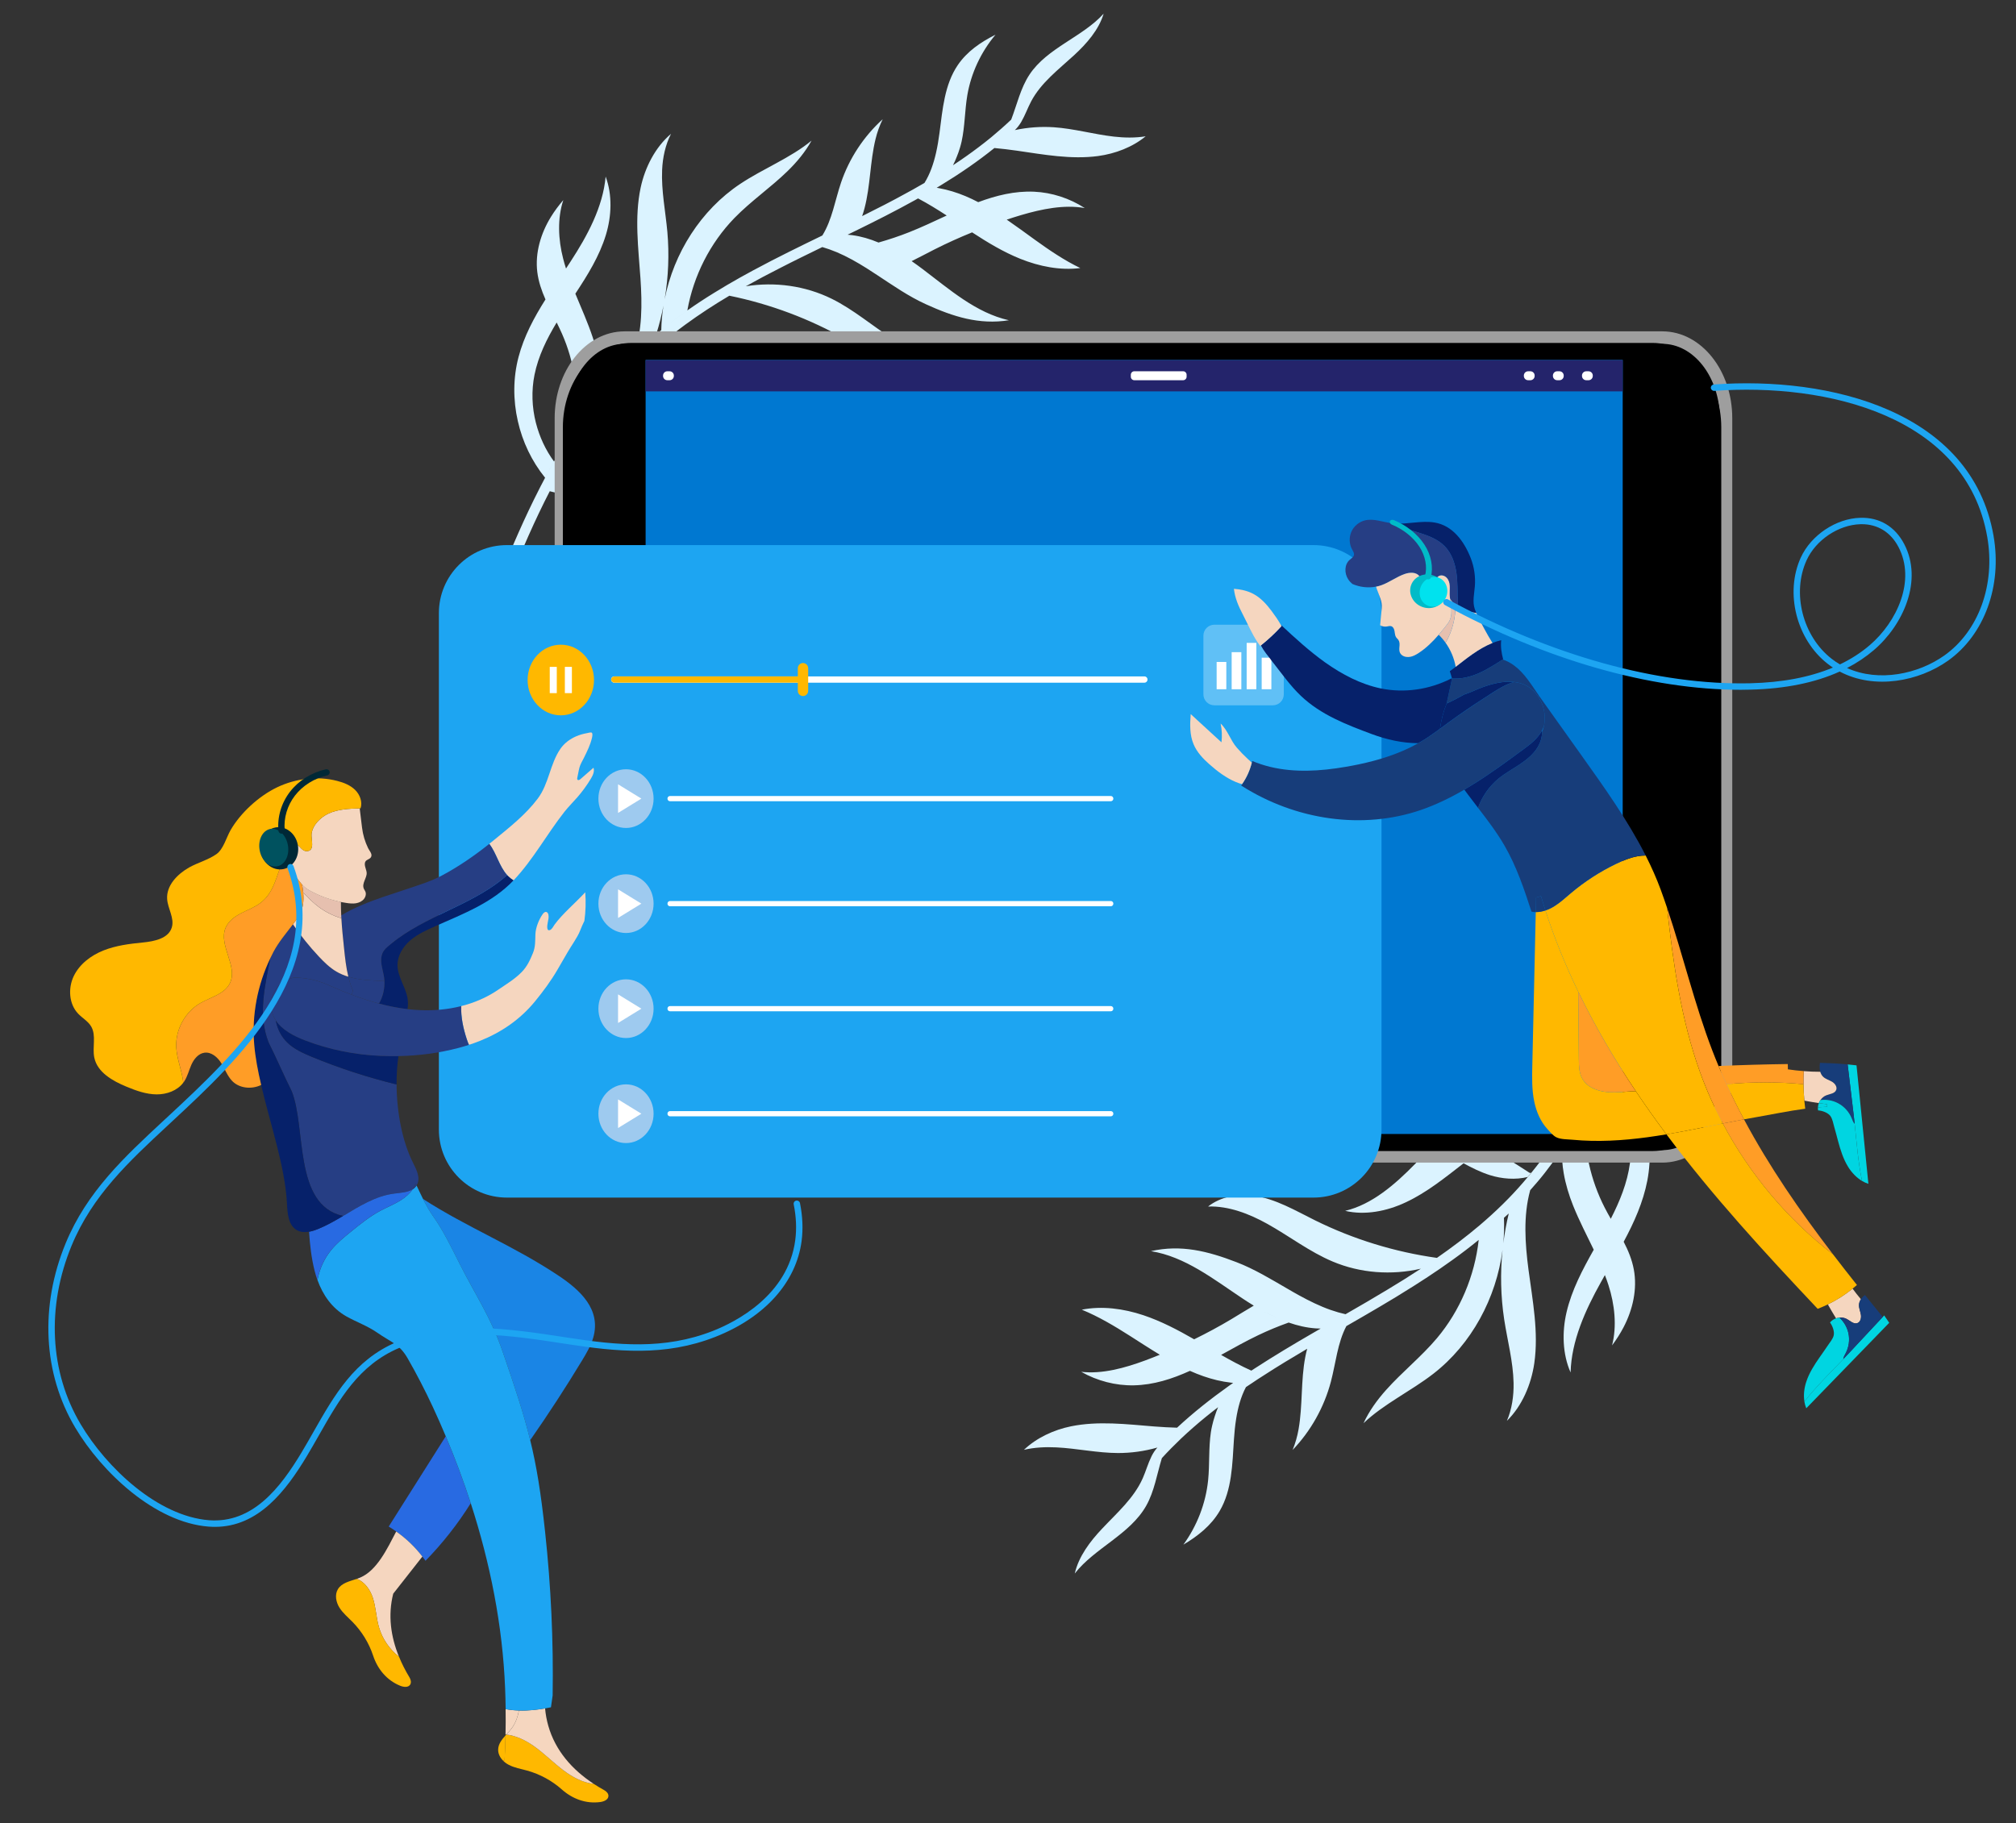 <?xml version="1.0" encoding="utf-8"?>
<!-- Generator: Adobe Illustrator 23.1.0, SVG Export Plug-In . SVG Version: 6.00 Build 0)  -->
<svg version="1.1" id="Layer_1" xmlns="http://www.w3.org/2000/svg" xmlns:xlink="http://www.w3.org/1999/xlink" x="0px" y="0px"
	 viewBox="0 0 973 880" style="enable-background:new 0 0 973 880;" xml:space="preserve">
<rect x="0" y="0" width="973" height="880" fill="#333333" stroke="none"/>
<style type="text/css">
	.st0{fill:#DBF3FF;}
	.st1{stroke:#9E9E9E;stroke-width:6.032;stroke-miterlimit:10;}
	.st2{stroke:#000000;stroke-width:5.898;stroke-miterlimit:10;}
	.st3{fill:none;stroke:#000000;stroke-width:1.18;stroke-miterlimit:10;}
	.st4{fill:#0078D1;}
	.st5{fill:#24246B;}
	.st6{fill:#FFFFFF;}
	.st7{fill:#1DA5F2;}
	.st8{fill:#9ECAEF;}
	.st9{fill:#FFB800;}
	.st10{opacity:0.3;fill:#FFFFFF;}
	.st11{fill:#00D5E1;}
	.st12{fill:#F5D6BF;}
	.st13{fill:#173D7A;}
	.st14{fill:#FF9D26;}
	.st15{fill:#06216A;}
	.st16{fill:#263E84;}
	.st17{fill:#E6C0AF;}
	.st18{fill:#1A85E5;}
	.st19{fill:#286AE2;}
	.st20{fill:#002836;}
	.st21{fill:#00525F;}
	.st22{fill:#00BBC8;}
	.st23{fill:#00E2EE;}
</style>
<g>
	<path class="st0" d="M324.57,179.71c4.23,1.65,8.18,3.88,12.01,6.31c9.19-6.13,18.29-12.53,28.58-16.48
		c9.14-3.54,19.56-4.88,28.81-2.1c-12.88,2.16-24.39,10.82-34.39,19.69c-3,2.66-6.03,5.4-9.09,8.09c0.38,0.24,0.76,0.47,1.14,0.69
		c17.92,10.86,39.29,15.87,60.14,14.13c-7.33,4.76-15.12,8.7-23.68,9.94c-8.35,1.16-16.91-0.37-24.84-3.25
		c-8.48-3.1-16.26-7.71-23.75-12.81c-5.75,4.02-11.89,7.24-18.71,8.9c-13.05,3.18-26.14,0.05-39.33-3.45
		c1.49-2.27,3.01-4.51,4.59-6.73c5.17-0.16,10.36-0.01,15.48-0.72c8.23-1.12,15.93-4.41,23.22-8.52
		c-6.36-4.62-12.72-9.25-19.1-13.88c-0.25-0.02-0.49-0.03-0.75-0.05c0.57-0.61,1.16-1.24,1.74-1.81
		C312.52,176.62,318.94,177.55,324.57,179.71z"/>
	<path class="st0" d="M271.88,96.58c-2.2,2.54-4.2,5.23-5.97,8.09c-4.9,7.95-7.72,17.41-6.59,26.66c0.58,4.62,2.07,8.97,3.95,13.22
		c-5.53,8.75-10.38,17.82-13.01,27.8c-2.65,10.09-2.66,20.78-0.33,30.95c2.24,9.94,6.74,19.4,13.15,27.3
		c1.4-2.64,2.84-5.23,4.32-7.81c-4.09-5.57-7.04-11.95-8.75-18.66l-0.01,0c-1.92-7.56-2.21-15.55-0.67-23.21
		c1.82-9.02,5.92-17.34,10.7-25.26c0.9,1.8,1.77,3.63,2.59,5.48c5.81,13.2,8.09,27.86,6.76,42.21c0.55-0.08,1.07-0.16,1.62-0.23
		c-0.66,0.93-1.28,1.86-1.88,2.81c-0.49,0.7-0.94,1.39-1.41,2.1c-3.14,4.84-6.13,9.75-8.95,14.77c-1.48,2.58-2.92,5.17-4.32,7.81
		c-0.65,1.21-1.27,2.39-1.88,3.61l-0.02,0.01c-0.35,0.67-0.69,1.34-1.02,2.01c-6.98,13.67-13.05,27.69-18.55,41.53l4.48,2.29
		c5.68-14.33,11.98-28.85,19.24-42.94l0,0c7.2,1.6,14.07,4.56,20.92,7.35c15.21,6.21,30.92,11.68,47.27,13.19
		c15.66,1.45,31.72,0.62,45.05-7.45c-20.28,2.82-41.22,0.67-60.49-6.21c-11.35-4.06-22.24-9.76-34.11-11.86
		c-5.23-0.92-10.79-0.97-16.04,0.05l0,0c0.94-1.76,1.89-3.49,2.87-5.22c1.06-1.88,2.12-3.76,3.22-5.61
		c0.26-0.45,0.51-0.89,0.78-1.32c2.13-3.59,4.35-7.15,6.66-10.65c1.49-2.27,3.01-4.51,4.59-6.73c5.75-8.13,12-15.92,18.85-23.17
		c0.57-0.61,1.16-1.24,1.74-1.81c3.09-3.23,6.31-6.32,9.65-9.31c0.98-0.87,1.97-1.72,2.96-2.57c3.72-3.19,7.57-6.21,11.51-9.1
		c6.83-5,13.94-9.62,21.25-13.96l0,0c19.75,4.03,38.85,11.19,56.37,21.17c9.1,5.21,18.04,11.27,28.31,13.42
		c7.4,1.55,15.84,0.48,21.91-3.67c-9.69-0.29-19.17-4.61-27.48-9.9c-10.01-6.37-19.07-14.28-29.71-19.54
		c-12.75-6.3-27.46-8.29-41.49-6.03l-0.01,0l-0.01,0l0.01,0l0.01,0.01c5.42-3.05,10.92-5.96,16.48-8.78
		c3.39-1.75,6.8-3.45,10.22-5.14l0.02-0.01c3.42-1.68,6.83-3.36,10.24-5.01c2.26,0.65,4.49,1.45,6.68,2.36
		c0.06,0.02,0.14,0.06,0.23,0.09c0,0,0,0,0.01,0c5.02,2.12,9.83,4.86,14.44,7.75c1.74,1.1,3.47,2.21,5.18,3.36
		c7.63,5.02,15.14,10.27,23.45,14.04c13.21,6.02,25.71,10,40.06,7.73c-15.92-3.56-28.69-14.94-41.71-24.76
		c-1.7-1.28-3.45-2.56-5.23-3.78c-1.26-0.86-2.54-1.71-3.84-2.53c-2.34-1.48-4.75-2.84-7.2-4.09c2.45,1.25,4.85,2.61,7.2,4.09
		c1.3,0.82,2.58,1.67,3.84,2.53c3.71-1.83,7.36-3.77,11.03-5.65c5.94-3.01,12.01-5.74,18.16-8.24c7.45,4.87,15.04,9.46,23.29,12.78
		c9.14,3.67,19.25,5.69,28.93,4.45c-7.71-3.7-14.93-8.61-21.89-13.63c-4.51-3.26-9.03-6.6-13.63-9.75c2.33-0.76,4.68-1.52,7.03-2.21
		c9.89-2.91,20.72-5.14,30.63-3.37c-7.29-4.71-15.82-7.51-24.48-7.9c-9.33-0.4-18.22,1.81-26.93,5.05c-2.03-1.06-4.1-2.05-6.21-2.93
		c-4.1-1.71-8.41-3.05-12.82-3.84c-0.33-0.07-0.69-0.13-1.03-0.17c0.71-0.42,1.41-0.86,2.12-1.28c8.94-5.44,17.6-11.35,25.74-17.91
		c3.62,0.32,7.26,0.78,10.85,1.28c13.01,1.88,26.17,4.33,39.2,2.59c8.28-1.12,16.61-4.29,22.96-9.53
		c-5.01,0.82-10.26,0.73-15.33,0.15c-9.75-1.11-19.25-3.86-29.02-4.52c-6.22-0.41-12.51,0.05-18.62,1.34l0,0.01
		c-0.05,0.02-0.12,0.01-0.18,0.04c1.14-1.08,2.11-2.36,2.93-3.69c0.07-0.12,0.17-0.27,0.23-0.4c1.82-3.12,3.01-6.56,4.7-9.76
		c4.76-9.03,13.21-15.38,20.72-22.29c6.11-5.61,11.95-12.29,14.29-20.09c-10.13,11.27-27.23,16.49-35.79,29.42
		c-4.31,6.51-6.02,14.41-8.82,21.7l-0.01,0.04c0,0,0,0.01-0.02,0.01c-3.11,2.95-6.37,5.81-9.65,8.53l0,0.01
		c-0.01-0.01-0.02,0.01-0.02,0.01c-0.01,0-0.02,0.01-0.02,0.01c-1.96,1.6-3.96,3.18-5.98,4.7c-4.02,3.06-8.16,5.95-12.41,8.75
		c0.67-1.31,1.27-2.63,1.79-3.99c0.61-1.48,1.14-2.95,1.57-4.43c0.31-1.02,0.58-2.06,0.81-3.07c1.6-7.34,1.5-14.94,2.75-22.32
		c1.83-10.72,6.62-20.9,13.61-29.21c-7.17,3.59-13.72,8.08-18.18,14.62c-6.44,9.42-7.36,21.41-8.85,32.73
		c-0.43,3.19-0.94,6.46-1.67,9.64c-1.17,5.18-2.89,10.24-5.6,14.58c-0.96,0.57-1.92,1.11-2.9,1.65l-0.02,0.01
		c-1.82,1.07-3.67,2.1-5.57,3.11c-7.08,3.93-14.33,7.62-21.59,11.23c-5.61,2.79-11.24,5.52-16.86,8.24
		c-0.39,0.18-0.78,0.38-1.17,0.56c0.39-0.19,0.78-0.38,1.17-0.56c5.62-2.72,11.25-5.45,16.86-8.24c0.43-1.24,0.82-2.5,1.15-3.76
		c2.87-10.94,2.64-22.47,5.33-33.46c0.78-3.23,1.94-6.48,3.44-9.54c-9.16,8.3-16.16,18.93-20.12,30.64
		c-2.89,8.56-4.27,17.85-9,25.48l0,0c-2.7,1.31-5.41,2.61-8.12,3.95c-5.46,2.68-10.93,5.39-16.37,8.19
		c-0.86,0.44-1.74,0.9-2.58,1.36c-8.57,4.44-16.99,9.11-25.17,14.18c-4.4,2.7-8.69,5.52-12.91,8.49c-4.32,3.01-8.51,6.2-12.59,9.53
		c-0.83,0.66-1.58,1.18-2.4,1.86c1.43-4.48,2.56-9.07,3.47-13.72c-0.63,3.91-0.99,7.91-1.07,11.86c4.08-3.33,8.27-6.52,12.59-9.53
		c2.96-16.66,10.92-32.45,22.71-44.6c7.92-8.14,17.38-14.62,25.54-22.54c4.51-4.37,8.68-9.35,11.68-14.83
		c-10.12,8.38-23.31,13.48-34.46,20.92c-18.96,12.64-32.01,33.35-36.43,55.65c1.81-10.71,2.26-21.67,1.31-32.49
		c-0.9-9.98-2.97-19.91-2.53-29.91c0.26-6.01,1.58-12.17,4.3-17.45c-7.56,6.41-12.6,16.21-14.68,26.07
		c-3.02,14.34-1.08,29.15-0.07,43.76c0.84,12.38,0.89,25.25-3.13,36.83l0,0l-0.06,0.19c-2.59,2.53-4.98,4.93-7.38,7.59
		c-3.11,3.44-6.11,6.96-8.95,10.59c0.44-3.68,0.4-7.45-0.01-11.22c-0.56-5.23-1.82-10.49-3.48-15.45
		c-2.39-7.21-5.53-14.18-8.42-21.19c5.91-8.97,11.62-18.12,14.73-28.35c2.79-9.13,3.17-19.39-0.11-28.18
		c-1.3,14.65-8.79,28.55-16.96,41.06c-0.73,1.1-1.46,2.21-2.17,3.32c-0.51-1.59-0.99-3.19-1.39-4.81
		C269.41,115.59,268.95,105.42,271.88,96.58z M409.08,113.29c1.19-0.57,2.39-1.16,3.6-1.75c9.66-4.72,19.33-9.61,28.77-14.84l0,0
		c0.55-0.29,1.09-0.61,1.64-0.92c4.74,2.49,9.33,5.34,13.82,8.25c-6.02,2.79-12.03,5.65-18.1,8.05c-4.86,1.93-9.8,3.57-14.8,4.99
		l0,0c-4.11-1.71-8.31-2.97-12.6-3.54C410.65,113.42,409.86,113.36,409.08,113.29z"/>
</g>
<g>
	<path class="st0" d="M719.01,567.23c-4.41-1.42-8.57-3.46-12.63-5.7c-8.94,6.93-17.78,14.13-27.99,18.88
		c-9.06,4.26-19.58,6.33-29.16,4.08c12.96-3.08,24.09-12.78,33.69-22.59c2.88-2.94,5.78-5.97,8.72-8.95
		c-0.4-0.22-0.8-0.44-1.21-0.64c-18.94-10-41-13.75-62.09-10.57c7.15-5.39,14.81-9.98,23.43-11.82c8.42-1.75,17.23-0.74,25.48,1.7
		c8.82,2.64,17.04,6.86,24.99,11.63c5.58-4.52,11.62-8.25,18.45-10.41c13.06-4.14,26.58-1.79,40.22,0.94
		c-1.37,2.44-2.77,4.85-4.23,7.24c-5.25,0.5-10.53,0.7-15.69,1.77c-8.29,1.7-15.92,5.6-23.06,10.32
		c6.78,4.34,13.55,8.69,20.33,13.04c0.26,0,0.5,0,0.76,0c-0.54,0.67-1.1,1.35-1.65,1.98C731.47,569.61,724.87,569.08,719.01,567.23z
		"/>
	<path class="st0" d="M778.05,649.43c2.07-2.77,3.93-5.67,5.54-8.74c4.46-8.52,6.71-18.46,4.95-27.92
		c-0.89-4.73-2.69-9.11-4.89-13.36c5.05-9.39,9.39-19.06,11.41-29.52c2.03-10.57,1.34-21.59-1.69-31.93
		c-2.93-10.1-8.13-19.55-15.17-27.27c-1.25,2.81-2.54,5.58-3.88,8.34c4.52,5.48,7.94,11.86,10.12,18.66l0.02,0
		c2.45,7.66,3.27,15.88,2.2,23.89c-1.26,9.42-4.89,18.27-9.23,26.75c-1.03-1.8-2.04-3.62-2.99-5.48
		c-6.77-13.22-10.06-28.19-9.64-43.06c-0.55,0.12-1.08,0.23-1.63,0.34c0.61-1,1.18-2.01,1.73-3.02c0.45-0.76,0.86-1.49,1.29-2.26
		c2.87-5.2,5.59-10.45,8.13-15.82c1.34-2.76,2.63-5.53,3.88-8.34c0.58-1.29,1.14-2.54,1.67-3.84l0.02-0.01
		c0.31-0.71,0.61-1.43,0.91-2.14c6.21-14.56,11.46-29.41,16.15-44.05l-4.7-2.07c-4.84,15.15-10.29,30.53-16.75,45.55l0,0
		c-7.43-1.18-14.61-3.77-21.76-6.19c-15.88-5.4-32.22-9.99-48.95-10.46c-16.02-0.45-32.3,1.46-45.33,10.68
		c20.44-4.25,41.88-3.43,61.93,2.39c11.81,3.43,23.26,8.59,35.47,9.96c5.38,0.6,11.04,0.28,16.31-1.12l0,0
		c-0.84,1.88-1.69,3.72-2.57,5.57c-0.96,2.01-1.91,4.01-2.91,6c-0.23,0.48-0.46,0.95-0.71,1.42c-1.93,3.84-3.96,7.66-6.08,11.42
		c-1.37,2.44-2.77,4.85-4.23,7.24c-5.32,8.76-11.16,17.2-17.66,25.14c-0.54,0.67-1.1,1.35-1.65,1.98c-2.93,3.54-6,6.94-9.2,10.24
		c-0.94,0.96-1.89,1.91-2.84,2.85c-3.58,3.53-7.3,6.9-11.11,10.15c-6.62,5.61-13.55,10.84-20.7,15.8l0,0
		c-20.35-2.85-40.25-8.96-58.72-18.08c-9.6-4.76-19.08-10.42-29.68-11.96c-7.63-1.11-16.14,0.55-22.04,5.24
		c9.87-0.34,19.8,3.48,28.6,8.38c10.6,5.91,20.33,13.46,31.5,18.17c13.38,5.65,28.48,6.72,42.59,3.46l0.02,0l0.01-0.01l-0.01,0.01
		l-0.02,0c-5.31,3.5-10.72,6.87-16.19,10.15c-3.34,2.03-6.69,4.01-10.06,5.98l-0.02,0.01c-3.37,1.96-6.73,3.92-10.09,5.84
		c-2.34-0.52-4.66-1.19-6.95-1.99c-0.06-0.02-0.15-0.06-0.24-0.08c0,0,0,0-0.02,0c-5.25-1.85-10.32-4.35-15.19-7.03
		c-1.84-1.02-3.67-2.04-5.48-3.12c-8.09-4.67-16.07-9.58-24.77-12.91c-13.83-5.33-26.8-8.6-41.25-5.31
		c16.42,2.62,30.16,13.5,44.05,22.75c1.81,1.21,3.68,2.41,5.57,3.55c1.34,0.81,2.7,1.6,4.07,2.35c2.48,1.37,5.02,2.61,7.59,3.74
		c-2.57-1.12-5.11-2.37-7.59-3.74c-1.38-0.76-2.73-1.55-4.07-2.35c-3.65,2.13-7.24,4.38-10.85,6.55c-5.85,3.5-11.83,6.71-17.93,9.7
		c-7.9-4.53-15.92-8.75-24.52-11.63c-9.53-3.18-19.95-4.59-29.71-2.67c8.09,3.31,15.75,7.88,23.16,12.6c4.8,3.06,9.61,6.2,14.5,9.15
		c-2.32,0.94-4.66,1.87-7.01,2.74c-9.87,3.66-20.74,6.68-30.93,5.51c7.73,4.37,16.58,6.7,25.42,6.52c9.51-0.2,18.41-3.07,27.06-6.99
		c2.14,0.96,4.31,1.84,6.51,2.6c4.28,1.49,8.76,2.59,13.29,3.1c0.34,0.05,0.71,0.08,1.06,0.11c-0.69,0.48-1.38,0.98-2.07,1.46
		c-8.73,6.21-17.16,12.87-25.01,20.17c-3.7-0.09-7.43-0.32-11.12-0.6c-13.36-1.08-26.9-2.73-40.04-0.07
		c-8.34,1.71-16.61,5.53-22.73,11.35c5.04-1.18,10.39-1.43,15.58-1.18c9.99,0.49,19.83,2.7,29.81,2.73
		c6.36,0.01,12.73-0.88,18.85-2.61l0-0.02c0.05-0.02,0.12-0.02,0.18-0.05c-1.09,1.19-1.99,2.57-2.73,4
		c-0.07,0.13-0.15,0.29-0.2,0.43c-1.64,3.34-2.63,6.96-4.14,10.38c-4.25,9.63-12.43,16.73-19.61,24.36
		c-5.85,6.18-11.35,13.46-13.21,21.66c9.56-12.29,26.62-18.81,34.47-32.7c3.95-7,5.18-15.26,7.55-22.96l0.01-0.05
		c0,0,0-0.02,0.02-0.01c2.97-3.25,6.1-6.42,9.26-9.43l0-0.02c0.02,0,0.02-0.01,0.02-0.01c0.02,0,0.02-0.01,0.02-0.01
		c1.89-1.78,3.82-3.54,5.78-5.25c3.89-3.42,7.91-6.68,12.04-9.84c-0.59,1.4-1.12,2.8-1.56,4.23c-0.52,1.56-0.97,3.11-1.31,4.68
		c-0.25,1.07-0.46,2.16-0.62,3.22c-1.14,7.67-0.54,15.5-1.33,23.2c-1.16,11.18-5.36,21.98-11.93,31.02
		c7.06-4.18,13.42-9.24,17.53-16.28c5.94-10.13,6.09-22.56,6.85-34.33c0.23-3.32,0.53-6.72,1.07-10.04
		c0.85-5.42,2.27-10.74,4.74-15.4c0.94-0.65,1.88-1.27,2.85-1.89l0.02-0.01c1.78-1.22,3.59-2.41,5.46-3.58
		c6.95-4.52,14.08-8.81,21.23-13.02c5.53-3.25,11.07-6.43,16.61-9.61c0.39-0.21,0.77-0.44,1.16-0.66c-0.38,0.22-0.77,0.45-1.16,0.66
		c-5.54,3.18-11.08,6.36-16.61,9.61c-0.36,1.31-0.67,2.63-0.92,3.95c-2.2,11.47-1.21,23.34-3.23,34.84
		c-0.58,3.38-1.55,6.81-2.88,10.06c8.77-9.16,15.19-20.59,18.46-32.93c2.38-9.02,3.17-18.69,7.48-26.86l0,0
		c2.66-1.53,5.33-3.05,7.99-4.61c5.38-3.12,10.77-6.28,16.11-9.53c0.84-0.51,1.71-1.05,2.54-1.58c8.42-5.15,16.68-10.52,24.67-16.29
		c4.29-3.07,8.47-6.27,12.57-9.61c4.19-3.39,8.25-6.95,12.18-10.66c0.8-0.73,1.53-1.32,2.32-2.08c-1.16,4.71-2.01,9.52-2.64,14.37
		c0.38-4.07,0.48-8.22,0.31-12.3c-3.93,3.71-7.99,7.27-12.18,10.66c-1.92,17.38-8.98,34.18-20.18,47.49
		c-7.52,8.92-16.72,16.23-24.5,24.94c-4.3,4.8-8.22,10.21-10.91,16.07c9.75-9.31,22.82-15.44,33.68-23.86
		c18.45-14.29,30.37-36.5,33.41-59.79c-1.14,11.16-0.88,22.49,0.8,33.58c1.57,10.23,4.32,20.32,4.53,30.66
		c0.13,6.21-0.81,12.65-3.23,18.28c7.27-7.11,11.75-17.55,13.23-27.85c2.14-14.98-0.81-30.12-2.8-45.12
		c-1.67-12.71-2.56-25.97,0.77-38.17l0,0l0.05-0.2c2.46-2.78,4.75-5.41,7.01-8.31c2.93-3.75,5.76-7.58,8.41-11.51
		c-0.2,3.82,0.08,7.7,0.75,11.56c0.91,5.36,2.54,10.69,4.55,15.7c2.91,7.27,6.55,14.25,9.95,21.29
		c-5.42,9.64-10.63,19.45-13.13,30.2c-2.24,9.6-1.96,20.2,1.96,29.05c0.37-15.19,7.07-30.02,14.56-43.45
		c0.67-1.18,1.34-2.38,1.99-3.56c0.62,1.61,1.21,3.23,1.73,4.86C779.31,629.66,780.44,640.12,778.05,649.43z M637.4,641.32
		c-1.18,0.67-2.36,1.36-3.55,2.04c-9.52,5.51-19.03,11.19-28.29,17.21l0,0c-0.54,0.34-1.07,0.7-1.61,1.05
		c-4.99-2.25-9.84-4.89-14.6-7.59c5.94-3.28,11.86-6.63,17.88-9.5c4.82-2.31,9.73-4.34,14.73-6.12l0,0
		c4.3,1.49,8.65,2.51,13.04,2.81C635.8,641.29,636.61,641.3,637.4,641.32z"/>
</g>
<g>
	<g>
		<path class="st1" d="M802.3,558.19H301.46c-16.95,0-30.74-17.45-30.74-38.91V201.87c0-21.45,13.79-38.91,30.74-38.91H802.3
			c16.95,0,30.74,17.45,30.74,38.91v317.41C833.04,540.73,819.25,558.19,802.3,558.19z"/>
	</g>
	<g>
		<path class="st2" d="M797.56,552.67H304.85c-16.67,0-30.24-16.97-30.24-37.82V206.3c0-20.86,13.57-37.82,30.24-37.82h492.71
			c16.67,0,30.24,16.97,30.24,37.82v308.55C827.8,535.7,814.23,552.67,797.56,552.67z"/>
	</g>
	<g>
		<path d="M797.56,552.67H304.85c-16.67,0-30.24-16.97-30.24-37.82V206.3c0-20.86,13.57-37.82,30.24-37.82h492.71
			c16.67,0,30.24,16.97,30.24,37.82v308.55C827.8,535.7,814.23,552.67,797.56,552.67z M283.05,514.85c0,15.04,9.78,27.27,21.8,27.27
			h492.71c12.02,0,21.8-12.23,21.8-27.27V206.3c0-15.04-9.78-27.27-21.8-27.27H304.85c-12.02,0-21.8,12.23-21.8,27.27V514.85z"/>
	</g>
	<line class="st3" x1="764.55" y1="173.75" x2="764.55" y2="547.39"/>
	<g>
		<path d="M797.56,552.67H304.85c-16.67,0-30.24-16.97-30.24-37.82V206.3c0-20.86,13.57-37.82,30.24-37.82h492.71
			c16.67,0,30.24,16.97,30.24,37.82v308.55C827.8,535.7,814.23,552.67,797.56,552.67z"/>
	</g>
	<rect x="311.6" y="173.75" class="st4" width="471.58" height="373.64"/>
	<g>
		<rect x="311.6" y="173.83" class="st5" width="471.58" height="15.09"/>
		<path class="st6" d="M547.47,183.54h23.54c0.93,0,1.69-0.76,1.69-1.69v-0.95c0-0.93-0.76-1.69-1.69-1.69h-23.54
			c-0.93,0-1.69,0.76-1.69,1.69v0.95C545.78,182.78,546.53,183.54,547.47,183.54z"/>
		<path class="st6" d="M765.59,183.54h1.09c1.14,0,2.06-0.92,2.06-2.06v-0.2c0-1.14-0.92-2.06-2.06-2.06h-1.09
			c-1.14,0-2.06,0.92-2.06,2.06v0.2C763.53,182.61,764.45,183.54,765.59,183.54z"/>
		<path class="st6" d="M751.56,183.54h1.09c1.14,0,2.06-0.92,2.06-2.06v-0.2c0-1.14-0.92-2.06-2.06-2.06h-1.09
			c-1.14,0-2.06,0.92-2.06,2.06v0.2C749.5,182.61,750.42,183.54,751.56,183.54z"/>
		<path class="st6" d="M737.53,183.54h1.09c1.14,0,2.06-0.92,2.06-2.06v-0.2c0-1.14-0.92-2.06-2.06-2.06h-1.09
			c-1.14,0-2.06,0.92-2.06,2.06v0.2C735.47,182.61,736.39,183.54,737.53,183.54z"/>
		<path class="st6" d="M322.08,183.54h1.09c1.14,0,2.06-0.92,2.06-2.06v-0.2c0-1.14-0.92-2.06-2.06-2.06h-1.09
			c-1.14,0-2.06,0.92-2.06,2.06v0.2C320.01,182.61,320.94,183.54,322.08,183.54z"/>
	</g>
	<path d="M294.16,364.8c2.35,0,4.26-1.89,4.26-4.23c0-2.34-1.91-4.23-4.26-4.23c-2.35,0-4.26,1.89-4.26,4.23
		C289.9,362.91,291.81,364.8,294.16,364.8z"/>
</g>
<g>
	<path class="st7" d="M633.93,578.09H244.66c-18.14,0-32.84-14.7-32.84-32.84V295.96c0-18.14,14.7-32.84,32.84-32.84h389.27
		c18.14,0,32.84,14.7,32.84,32.84v249.29C666.77,563.38,652.07,578.09,633.93,578.09z"/>
	<g>
		<g>
			<path class="st6" d="M536.12,386.76H323.37c-0.67,0-1.22-0.55-1.22-1.22v-0.08c0-0.67,0.55-1.22,1.22-1.22h212.75
				c0.67,0,1.22,0.55,1.22,1.22v0.08C537.34,386.21,536.79,386.76,536.12,386.76z"/>
			<ellipse class="st8" cx="302.13" cy="385.5" rx="13.32" ry="14.17"/>
			<polygon class="st6" points="309.55,385.5 298.3,378.59 298.3,392.41 			"/>
		</g>
		<g>
			<path class="st6" d="M536.12,437.46H323.37c-0.67,0-1.22-0.55-1.22-1.22v-0.08c0-0.67,0.55-1.22,1.22-1.22h212.75
				c0.67,0,1.22,0.55,1.22,1.22v0.08C537.34,436.91,536.79,437.46,536.12,437.46z"/>
			<ellipse class="st8" cx="302.13" cy="436.2" rx="13.32" ry="14.17"/>
			<polygon class="st6" points="309.55,436.2 298.3,429.29 298.3,443.11 			"/>
		</g>
		<g>
			<path class="st6" d="M536.12,488.16H323.37c-0.67,0-1.22-0.55-1.22-1.22v-0.08c0-0.67,0.55-1.22,1.22-1.22h212.75
				c0.67,0,1.22,0.55,1.22,1.22v0.08C537.34,487.61,536.79,488.16,536.12,488.16z"/>
			<ellipse class="st8" cx="302.13" cy="486.9" rx="13.32" ry="14.17"/>
			<polygon class="st6" points="309.55,486.9 298.3,479.99 298.3,493.81 			"/>
		</g>
		<g>
			<path class="st6" d="M536.12,538.86H323.37c-0.67,0-1.22-0.55-1.22-1.22v-0.08c0-0.67,0.55-1.22,1.22-1.22h212.75
				c0.67,0,1.22,0.55,1.22,1.22v0.08C537.34,538.31,536.79,538.86,536.12,538.86z"/>
			<ellipse class="st8" cx="302.13" cy="537.6" rx="13.32" ry="14.17"/>
			<polygon class="st6" points="309.55,537.6 298.3,530.69 298.3,544.51 			"/>
		</g>
	</g>
	<g>
		<g>
			<path class="st6" d="M552.36,329.54H296.43c-0.81,0-1.47-0.66-1.47-1.47v-0.09c0-0.81,0.66-1.47,1.47-1.47h255.93
				c0.81,0,1.47,0.66,1.47,1.47v0.09C553.82,328.88,553.17,329.54,552.36,329.54z"/>
			<path class="st9" d="M389.06,326.51h-92.31c-0.98,0-1.78,0.68-1.78,1.51v0c0,0.84,0.8,1.51,1.78,1.51h92.31V326.51z"/>
			<ellipse class="st9" cx="270.67" cy="328.25" rx="16.02" ry="17.05"/>
			<path class="st9" d="M387.56,335.99L387.56,335.99c-1.38,0-2.5-1.12-2.5-2.5v-10.94c0-1.38,1.12-2.5,2.5-2.5l0,0
				c1.38,0,2.5,1.12,2.5,2.5v10.94C390.06,334.87,388.94,335.99,387.56,335.99z"/>
			<g>
				<rect x="265.33" y="321.91" class="st6" width="3.4" height="12.67"/>
				<rect x="272.62" y="321.91" class="st6" width="3.4" height="12.67"/>
			</g>
		</g>
		<g>
			<path class="st10" d="M614.32,340.46h-28.22c-2.92,0-5.29-2.37-5.29-5.29v-28.33c0-2.92,2.37-5.29,5.29-5.29h28.22
				c2.92,0,5.29,2.37,5.29,5.29v28.33C619.61,338.1,617.24,340.46,614.32,340.46z"/>
			<rect x="587.2" y="319.53" class="st6" width="4.67" height="13.17"/>
			<rect x="594.45" y="314.81" class="st6" width="4.67" height="17.9"/>
			<rect x="601.69" y="310.33" class="st6" width="4.67" height="22.37"/>
			<rect x="608.94" y="317.47" class="st6" width="4.67" height="15.23"/>
		</g>
	</g>
</g>
<g>
	<path class="st11" d="M909.39,634.97c0.82,1.18,1.62,2.36,2.42,3.56l-40.03,41.26c-0.43-1.04-0.74-2.13-0.91-3.24
		c5.66-7.24,12.36-13.82,18.76-20.49c1.02-1.07,2.03-2.13,3.03-3.19c5.33-5.71,10.67-11.41,16-17.13
		C908.91,635.49,909.15,635.23,909.39,634.97z"/>
	<path class="st11" d="M896.03,514.26l5.73,57.18c-1.08-0.34-2.11-0.81-3.07-1.39c-1.87-8.98-2.58-18.35-3.55-27.54
		c-0.15-1.46-0.32-2.93-0.49-4.38c-0.96-8.11-1.94-16.22-2.9-24.33C893.17,513.93,894.6,514.08,896.03,514.26z"/>
	<path class="st12" d="M896.43,638.69c-1.77,0.62-3.4-1.07-5.04-1.96c-1.11-0.61-2.37-0.83-3.62-0.7c-0.55,0.05-1.1,0.17-1.62,0.35
		c-1.37-2.21-2.68-4.45-3.96-6.73c4.25-2.06,8.27-4.61,11.94-7.6c1.28,1.75,2.63,3.45,4.02,5.1c-0.52,0.78-0.87,1.67-0.94,2.61
		c-0.11,1.62,0.63,3.17,0.91,4.78C898.42,636.15,897.97,638.15,896.43,638.69z"/>
	<path class="st13" d="M891.75,513.8c0.96,8.11,1.94,16.22,2.9,24.33c0.17,1.45,0.34,2.92,0.49,4.38c-0.69-0.69-1.05-1.77-1.44-2.72
		c-1.24-3.06-3.58-5.67-6.5-7.23c-2.6-1.4-5.65-1.95-8.59-1.56c0.7-1.03,1.69-1.86,2.86-2.31c1.75-0.67,4.09-0.83,4.75-2.59
		c0.59-1.52-0.67-3.16-2.08-3.98c-1.4-0.82-3.07-1.25-4.24-2.38c-0.67-0.65-1.11-1.48-1.38-2.39c-0.18-0.6-0.28-1.23-0.3-1.85
		c-0.04-0.82,0.05-1.64,0.17-2.46C882.86,513.14,887.31,513.39,891.75,513.8z"/>
	<path class="st11" d="M883.36,638.23c0.74-0.85,1.72-1.48,2.8-1.85c0.53-0.18,1.08-0.3,1.62-0.35c2.18,1.98,3.73,4.68,4.35,7.57
		c0.69,3.24,0.21,6.71-1.34,9.63c-0.47,0.9-1.07,1.87-1.14,2.84c-6.4,6.67-13.1,13.25-18.76,20.49c-0.53-3.12-0.13-6.42,0.85-9.46
		c1.4-4.33,3.89-8.2,6.49-11.93c1.28-1.84,2.6-3.67,3.84-5.54c0.95-1.45,2.61-3.35,2.96-5.08c0.38-1.83-0.48-4.38-1.79-6.18
		C883.28,638.32,883.32,638.28,883.36,638.23z"/>
	<path class="st13" d="M892.67,652.87c-1,1.07-2.01,2.13-3.03,3.19c0.08-0.97,0.67-1.95,1.14-2.84c1.55-2.92,2.03-6.39,1.34-9.63
		c-0.61-2.89-2.16-5.58-4.35-7.57c1.25-0.13,2.51,0.09,3.62,0.7c1.63,0.9,3.27,2.59,5.04,1.96c1.54-0.54,1.98-2.54,1.7-4.15
		c-0.27-1.61-1.02-3.16-0.91-4.78c0.07-0.94,0.42-1.82,0.94-2.61c0.34-0.53,0.76-1,1.22-1.43c0.23-0.21,0.47-0.41,0.72-0.6
		c2.84,3.55,5.71,7.09,8.58,10.61C903.34,641.46,898,647.17,892.67,652.87z"/>
	<path class="st12" d="M879.91,519.75c1.17,1.13,2.84,1.56,4.24,2.38c1.41,0.82,2.66,2.46,2.08,3.98c-0.66,1.76-3,1.92-4.75,2.59
		c-1.17,0.45-2.16,1.28-2.86,2.31c-0.32,0.45-0.58,0.95-0.78,1.46c-2.33-0.34-4.67-0.74-6.99-1.17c-0.24-2.65-0.37-5.3-0.4-7.95
		c-0.04-2.1-0.01-4.2,0.09-6.31c2.66,0.22,5.33,0.32,7.99,0.32C878.8,518.27,879.24,519.1,879.91,519.75z"/>
	<path class="st11" d="M877.83,532.47c1.36,0.21,2.72,0.4,4.09,0.57l-0.16,1.21c-1.46,0.06-2.92,0.15-4.36,0.27
		C877.43,533.83,877.59,533.14,877.83,532.47z"/>
	<path class="st11" d="M881.92,533.04c-1.37-0.17-2.73-0.36-4.09-0.57c0.21-0.51,0.46-1.01,0.78-1.46c2.94-0.39,5.99,0.16,8.59,1.56
		c2.92,1.56,5.26,4.17,6.5,7.23c0.39,0.95,0.75,2.03,1.44,2.72c0.97,9.19,1.68,18.55,3.55,27.54c-2.71-1.62-4.98-4.04-6.67-6.74
		c-2.4-3.85-3.76-8.27-4.94-12.66c-0.58-2.16-1.12-4.35-1.76-6.5c-0.48-1.67-0.88-4.16-1.97-5.55c-1.16-1.46-3.66-2.46-5.87-2.62
		c-0.09-0.48-0.12-0.97-0.09-1.46h0.01c1.45-0.12,2.9-0.22,4.36-0.27L881.92,533.04z"/>
	<path class="st9" d="M870.84,531.3c0.11,1.3,0.26,2.6,0.43,3.89c-8,1.05-15.87,2.72-23.86,4.11c-1.91,0.32-3.81,0.67-5.7,1.02
		c-2.98-5.56-5.79-11.21-8.42-16.96c12.35-1.19,24.81-1.2,37.15-0.02C870.47,526,870.6,528.66,870.84,531.3z"/>
	<path class="st14" d="M870.54,517.04c-0.1,2.11-0.13,4.21-0.09,6.31c-12.35-1.18-24.81-1.17-37.15,0.02
		c-1.34-2.91-2.63-5.84-3.85-8.79c11.14-0.49,22.28-0.81,33.41-0.95l0.04,2.55C865.43,516.56,867.98,516.85,870.54,517.04z"/>
	<path class="st14" d="M841.71,540.32c12.2,22.86,27.06,44.35,42.94,65.12c-21.95-16.93-40.17-38.65-53.15-63.12
		C834.9,541.63,838.3,540.96,841.71,540.32z"/>
	<path class="st9" d="M804.29,547.56L804.29,547.56c2.64-0.44,5.26-0.92,7.89-1.42c6.45-1.21,12.88-2.54,19.32-3.83
		c12.98,24.48,31.19,46.19,53.15,63.12c3.81,4.99,7.68,9.93,11.58,14.84c-0.68,0.62-1.38,1.21-2.09,1.78
		c-3.67,2.99-7.69,5.54-11.94,7.6c-1.61,0.78-3.25,1.49-4.92,2.13C851.75,604.73,826.55,577.32,804.29,547.56z"/>
	<path class="st14" d="M833.29,523.37c2.63,5.74,5.44,11.39,8.42,16.96c-3.41,0.63-6.81,1.3-10.21,1.99
		c-4.21-7.94-7.88-16.17-10.94-24.63c-9.22-25.47-12.99-52.47-15.96-79.46c7.7,22.87,13.22,46.44,21.88,68.99
		c0.95,2.47,1.94,4.92,2.96,7.35C830.66,517.53,831.95,520.46,833.29,523.37z"/>
	<path class="st9" d="M804.6,438.23c2.97,26.99,6.74,53.99,15.96,79.46c3.06,8.45,6.73,16.68,10.94,24.63
		c-6.44,1.28-12.87,2.62-19.32,3.83c-2.63,0.5-5.25,0.97-7.88,1.42h-0.01c-0.34-0.45-0.67-0.9-1.01-1.35
		c-4.75-6.39-9.36-12.89-13.8-19.51c-10.33-15.37-19.72-31.37-27.75-48c-6.16-12.72-11.51-25.79-15.85-39.22
		c1.53-0.49,2.99-1.23,4.35-2.08c2.87-1.79,5.37-4.12,7.95-6.3c6.61-5.56,13.91-10.3,21.68-14.06c3.33-1.6,6.77-3.04,10.4-3.7
		c1.31-0.24,2.66-0.38,4.01-0.38c2.73,5.4,5.19,10.9,7.26,16.5C802.59,432.38,803.62,435.3,804.6,438.23z"/>
	<path class="st14" d="M789.48,526.7c-3.35,0.08-6.76,0.52-10.12,0.59c-6.11,0.14-13.11-1.55-15.88-6.99
		c-1.39-2.72-1.45-5.9-1.47-8.96c-0.09-10.88-0.19-21.76-0.28-32.64C769.75,495.33,779.15,511.33,789.48,526.7z"/>
	<path class="st9" d="M804.29,547.56c-3.09,0.52-6.17,0.98-9.26,1.41c-11.9,1.61-23.99,2.35-35.97,1.2c-2.4-0.23-5.8-0.1-7.99-1.23
		c-1.54-0.79-3.07-2.65-4.22-3.92c-3.32-3.62-5.31-8.31-6.32-13.07c-1.25-5.87-1.11-11.92-0.97-17.92
		c0.56-24.58,1.11-49.18,1.66-73.76h0.01c1.58,0.03,3.15-0.27,4.65-0.78c4.35,13.43,9.69,26.51,15.85,39.22
		c0.09,10.88,0.19,21.76,0.28,32.64c0.03,3.05,0.09,6.23,1.47,8.96c2.77,5.44,9.77,7.13,15.88,6.99c3.35-0.07,6.76-0.51,10.12-0.59
		c4.44,6.62,9.05,13.12,13.8,19.51C803.62,546.66,803.95,547.11,804.29,547.56z"/>
	<path class="st15" d="M744.25,353.35c0.03,2.44-0.71,4.93-1.93,7.05c-2.07,3.58-5.38,6.27-8.82,8.56c-3.44,2.3-7.1,4.29-10.29,6.91
		c-4.47,3.7-7.89,8.62-9.85,14.07c-1.63-2.13-3.26-4.25-4.87-6.4c-0.59-0.78-1.17-1.58-1.76-2.37c1.19-0.7,2.37-1.41,3.55-2.14
		c8.59-5.27,16.81-11.31,24.96-17.32c3.41-2.5,6.98-5.23,8.97-9.06C744.24,352.88,744.25,353.11,744.25,353.35L744.25,353.35z"/>
	<path class="st13" d="M745.87,439.48c-1.5,0.51-3.07,0.81-4.65,0.78c0.05-2.34,0.09-4.68,0.15-7.02l2.35-0.7
		C744.41,434.87,745.12,437.18,745.87,439.48z"/>
	<path class="st13" d="M739.14,440.03c-3.52-10.88-7.21-21.77-12.9-31.67c-3.75-6.5-8.3-12.48-12.89-18.43
		c1.96-5.44,5.38-10.36,9.85-14.07c3.18-2.63,6.85-4.62,10.29-6.91c3.44-2.29,6.75-4.98,8.82-8.56c1.22-2.12,1.96-4.61,1.93-7.05
		v-0.01c0.43-0.98,0.76-2.02,0.97-3.09c0.79-3.85,0.25-8.11-1.47-11.63c-0.42-0.85-0.86-1.62-1.33-2.34l0.47-0.3
		c0.25,0.36,0.49,0.72,0.75,1.07c6.52,9.14,13.03,18.3,19.55,27.44c10.92,15.34,22.43,31.41,31.09,48.48
		c-1.34,0-2.69,0.14-4.01,0.38c-3.63,0.66-7.08,2.11-10.4,3.7c-7.77,3.76-15.07,8.49-21.68,14.06c-2.59,2.18-5.08,4.51-7.95,6.3
		c-1.36,0.85-2.82,1.59-4.35,2.08c-0.75-2.3-1.46-4.61-2.14-6.93l-2.35,0.7c-0.06,2.34-0.1,4.68-0.15,7.02h-0.01
		c-0.2,0-0.38,0-0.57-0.02C740.15,440.22,739.65,440.14,739.14,440.03z"/>
	<path class="st15" d="M711.64,333.32c5.38-2.36,11.78-4.46,17.67-4.22c0.49,0.02,0.98,0.06,1.47,0.1
		c-3.6,0.94-6.96,2.97-10.15,4.99c-5.68,3.6-11.27,7.31-16.79,11.16c-3,2.09-5.91,4.28-8.85,6.43c0.56-4.14,1.68-8.37,3.21-12.19
		c1.51-0.68,3.01-1.41,4.5-2.18c1.33-0.69,2.65-1.41,3.97-2.15C708.36,334.72,710.03,334.03,711.64,333.32z"/>
	<path class="st15" d="M711.74,293.86c0.23,0.68,0.48,1.35,0.77,2.02c-1.93-0.24-3.84-0.61-5.66-1.29
		c-1.08-0.41-2.13-0.93-3.09-1.56c-0.08-0.64-0.12-1.28-0.15-1.92c-0.22-4.83-0.01-9.67-0.68-14.45c-0.67-4.78-2.32-9.6-5.71-13.04
		c-3.55-3.6-8.55-5.3-13.39-6.78c-3.62-1.11-7.36-2.22-10.61-4.11c6.36,0.37,12.82-1.54,19.13-0.51c8.68,1.41,14.29,9,17.49,17.2
		c1.68,4.33,2.36,9.04,1.97,13.67C711.53,286.7,710.61,290.42,711.74,293.86z"/>
	<path class="st15" d="M725.3,318.36c-7.62,4.79-14.88,9.69-24.5,9.17c-0.02-0.06-0.03-0.12-0.05-0.18
		c-0.31-1.13-0.64-2.26-1.01-3.35c0.96-0.69,1.9-1.4,2.83-2.11c2.71-2.09,5.38-4.22,8.19-6.18c3-2.09,6.19-3.99,9.59-5.35
		c1.36-0.55,2.77-1,4.19-1.35c-0.34,3.05,0.11,6.15,0.94,9.23C725.42,318.29,725.35,318.33,725.3,318.36z"/>
	<path class="st16" d="M697.23,263.62c3.38,3.44,5.04,8.26,5.71,13.04c0.67,4.78,0.46,9.63,0.68,14.45
		c0.03,0.63,0.08,1.28,0.15,1.92c-0.46-0.3-0.91-0.63-1.32-0.98c-1.06-0.9-1.96-1.95-2.61-3.14c-0.09-0.68-0.15-1.36-0.16-2.04
		c-0.04-1.36,0.11-2.73,0.02-4.09c-0.08-1.36-0.44-2.76-1.34-3.79c-0.9-1.03-2.43-1.59-3.68-1.05c-1.35,0.58-1.97,2.16-2.09,3.63
		c-0.11,1.47,0.14,2.96-0.09,4.4c-0.24,1.45-1.17,2.96-2.63,3.17c-1.48,0.22-2.85-1.04-3.35-2.45c-0.51-1.42-0.39-2.96-0.39-4.46
		c-0.01-1.5-0.19-3.11-1.15-4.26c-1.6-1.92-4.61-1.75-6.97-0.93c-3.95,1.37-7.34,4.02-11.27,5.43c-0.84,0.3-1.7,0.53-2.57,0.7
		c-3.82,0.75-7.87,0.27-11.45-1.28c-0.79-0.65-1.48-1.41-2.05-2.28c-1.86-2.85-1.86-7.09,0.7-9.34c0.81-0.71,1.9-1.31,2.1-2.37
		c0.18-0.94-0.43-1.81-0.88-2.65c-1.42-2.59-1.56-5.84-0.37-8.55c1.18-2.7,3.67-4.8,6.55-5.5c4.16-1.03,8.43,0.77,12.68,1.33
		c0.6,0.09,1.21,0.14,1.8,0.17c3.25,1.89,6.99,2.99,10.61,4.11C688.68,258.32,693.68,260.02,697.23,263.62z"/>
	<path class="st12" d="M706.86,294.59c1.82,0.68,3.73,1.06,5.66,1.29c1.05,2.52,2.45,4.99,3.69,7.34c1.29,2.43,2.67,4.82,4.14,7.15
		c-3.4,1.36-6.58,3.26-9.59,5.35c-2.81,1.96-5.48,4.09-8.19,6.18c-0.73-4.17-2.42-8.16-4.87-11.61c3.18-5.51,4.86-11.88,4.75-18.24
		c0.42,0.35,0.86,0.68,1.32,0.98C704.73,293.66,705.78,294.18,706.86,294.59z"/>
	<path class="st13" d="M698.91,336.31c0.63-2.94,1.28-5.89,1.88-8.78c9.63,0.52,16.88-4.38,24.5-9.17c0.09,0.03,0.17,0.06,0.25,0.08
		c1.95,0.69,3.67,1.65,5.23,2.8c5.03,3.69,8.39,9.38,12.11,14.73l-0.47,0.3c-3-4.53-7.12-6.57-11.64-7.08
		c-0.49-0.05-0.98-0.09-1.47-0.1c-5.89-0.24-12.29,1.86-17.67,4.22c-1.61,0.71-3.28,1.4-4.97,1.94c-1.31,0.75-2.64,1.46-3.97,2.15
		c-1.48,0.77-2.99,1.5-4.5,2.18C698.43,338.5,698.66,337.41,698.91,336.31z"/>
	<path class="st17" d="M698.94,300.73c1.25-1.76,1.63-3.84,1.59-5.96c-0.01-0.3-0.03-0.6-0.05-0.92c-0.13-1.65-0.45-3.29-0.64-4.94
		c0.64,1.19,1.55,2.24,2.61,3.14c0.1,6.36-1.57,12.73-4.75,18.24c-0.98-1.39-2.1-2.69-3.33-3.88c0.09-0.1,0.19-0.22,0.28-0.33
		C696.12,304.35,697.63,302.58,698.94,300.73z"/>
	<path class="st15" d="M666.43,332.31c11.4,2.35,23.44,0.58,33.99-4.79h0.01c0.13,0.01,0.25,0.02,0.36,0.02
		c-0.6,2.89-1.25,5.84-1.88,8.78c-0.26,1.1-0.48,2.19-0.71,3.28c-1.53,3.82-2.65,8.05-3.21,12.19c-1.98,1.45-3.99,2.89-6.04,4.25
		c-1.45,0.96-2.94,1.87-4.45,2.71c-7.64-0.02-15.26-1.73-22.42-4.4c-12.11-4.52-24.55-9.24-34.26-18.49
		c-5.03-4.79-9.14-10.64-13.51-16.18c-0.09-0.11-0.18-0.24-0.27-0.35c-0.94-1.31-1.95-2.58-2.96-3.84
		c-0.93-1.26-1.79-2.55-2.54-3.92c3.53-2.82,6.88-5.94,9.98-9.33c-0.12-0.23-0.25-0.46-0.38-0.69c6.88,6.43,13.83,12.79,21.38,18.18
		C647.77,325.6,656.81,330.32,666.43,332.31z"/>
	<path class="st12" d="M699.69,282.78c0.09,1.36-0.06,2.73-0.02,4.09c0.01,0.68,0.08,1.36,0.16,2.04c0.19,1.65,0.51,3.29,0.64,4.94
		c0.02,0.31,0.04,0.61,0.05,0.92c0.05,2.12-0.34,4.2-1.59,5.96c-1.31,1.85-2.82,3.62-4.29,5.35c-0.09,0.11-0.19,0.23-0.28,0.33
		c-2.86,3.33-6.03,6.45-9.72,8.85c-1.19,0.77-2.46,1.47-3.84,1.77c-1.39,0.29-2.93,0.13-4.07-0.7c-1.75-1.28-1.36-3.06-1.25-4.91
		c0.08-1.36-0.21-2.35-1.18-3.23c-1.05-0.95-1.04-2.32-1.27-3.62c-0.17-0.94-0.61-1.96-1.53-2.28c-0.72-0.25-1.5,0.05-2.26,0.15
		c-1.08,0.16-2.2-0.08-3.14-0.63c0.25-2.71,0.52-5.43,0.78-8.14c0.34-3.58-1.26-6.02-2.4-9.38c-0.12-0.36-0.24-0.73-0.34-1.1
		c0.87-0.17,1.73-0.4,2.57-0.7c3.93-1.41,7.32-4.06,11.27-5.43c2.36-0.82,5.38-0.99,6.97,0.93c0.96,1.15,1.14,2.76,1.15,4.26
		c0,1.5-0.12,3.04,0.39,4.46c0.5,1.41,1.87,2.66,3.35,2.45c1.45-0.22,2.39-1.72,2.63-3.17c0.24-1.45-0.02-2.93,0.09-4.4
		c0.11-1.46,0.74-3.05,2.09-3.63c1.26-0.54,2.79,0.02,3.68,1.05C699.25,280.02,699.61,281.42,699.69,282.78z"/>
	<path class="st12" d="M618.52,302.23c-3.1,3.39-6.44,6.52-9.98,9.33c-0.1,0.09-0.21,0.17-0.32,0.25c-0.49-0.64-0.94-1.28-1.38-1.95
		c-2.76-4.2-4.74-8.89-7.04-13.31c-2.1-4.02-3.8-7.98-4.26-12.33c3.22,0.25,6.39,0.89,9.27,2.4c3.69,1.93,6.48,5.08,8.89,8.28
		c1.57,2.08,3.1,4.31,4.44,6.63C618.27,301.77,618.4,302,618.52,302.23z"/>
	<g>
		<path class="st13" d="M730.77,329.2c4.52,0.5,8.63,2.54,11.64,7.08c0.47,0.72,0.92,1.49,1.33,2.34c1.72,3.51,2.27,7.77,1.47,11.63
			c-0.26,0.85-0.6,1.65-1,2.41c-1.99,3.83-5.56,6.56-8.97,9.06c-8.15,6.01-16.37,12.04-24.96,17.32c-1.18,0.73-2.36,1.44-3.55,2.14
			c-6.72,3.91-13.68,7.3-21,9.82c-27.9,9.54-60.27,5.07-86.71-11.83c0.16-0.21,0.31-0.42,0.45-0.63c2.16-3.07,3.77-6.61,4.71-10.4
			c0.08-0.26,0.14-0.54,0.2-0.81c11.4,4.83,23.72,5.38,35.73,4.14c3.21-0.34,6.4-0.79,9.54-1.34c2.02-0.34,4.01-0.73,6.02-1.14
			c9.99-2.1,19.89-5.19,28.83-10.22c1.51-0.84,2.99-1.75,4.45-2.71c2.05-1.36,4.05-2.8,6.04-4.25c2.94-2.15,5.85-4.35,8.85-6.43
			c5.52-3.84,11.11-7.56,16.79-11.16C723.81,332.17,727.18,330.14,730.77,329.2z"/>
		<path class="st12" d="M602.2,366.33c0.65,0.62,1.31,1.22,1.98,1.79c-0.94,3.79-2.55,7.33-4.71,10.4c-1-0.27-1.99-0.61-2.97-1.02
			c-4.66-1.92-9.07-5.25-12.89-8.65c-2.99-2.66-5.9-5.71-7.52-9.54c-1.95-4.6-1.79-9.7-1.4-14.6c4.94,4.53,9.9,9.07,14.84,13.61
			c0.37-2.97,0.22-6.06-0.41-9.07c3.52,3.34,4.71,8.1,7.86,11.7C598.67,362.88,600.4,364.66,602.2,366.33z"/>
	</g>
</g>
<g>
	<path class="st9" d="M244.34,837.29c4.75,0.52,9.32,2.75,13.27,5.54c5.05,3.55,9.38,8,14.3,11.71c4.34,3.28,9.35,6,14.68,6.57
		c1.61,1.06,3.29,2.06,5.01,3.01c1.1,0.6,2.14,1.66,2.05,2.91c-0.12,1.75-2.18,2.59-3.92,2.83c-6.91,0.95-13.45-1.52-18.55-6.05
		c-4.8-4.27-10.59-7.41-16.77-9.13c-3.01-0.83-6.15-1.34-8.91-2.8c-1.02-0.54-2-1.26-2.81-2.1l0.84-0.11
		c0.21-3.99,0.35-7.97,0.43-11.97C244.1,837.57,244.23,837.43,244.34,837.29z"/>
	<path class="st12" d="M286.45,370.59c0.61,1.79-0.33,3.72-1.3,5.34c-1.92,3.19-4.12,6.2-6.57,9c-2.04,2.33-4.26,4.53-6.18,6.96
		c-8.4,10.67-15.07,23.08-24.53,33.07c-0.01,0.01-0.01,0.01-0.02,0.02c-0.92-0.57-1.77-1.24-2.54-2c-0.18-0.18-0.36-0.37-0.53-0.56
		c-3.87-4.29-5.13-10.48-8.62-15.1c0.69-0.55,1.38-1.1,2.06-1.66c7.52-6.15,15.41-12.32,21.29-20.13
		c5.48-7.27,5.87-16.69,10.98-24.09c1.9-2.75,4.69-4.78,7.74-6.08c1.58-0.66,3.25-1.14,4.94-1.44c0.47-0.08,1.98-0.54,2.4-0.27
		c0.63,0.42,0.26,1.98,0.13,2.56c-0.78,3.39-2.35,6.49-3.87,9.59c-0.74,1.49-1.74,3.11-2.17,4.72c-0.42,1.54-0.63,3.2-1.01,4.78
		c-0.1,0.39-0.17,0.87,0.14,1.13c0.39,0.33,0.98-0.01,1.36-0.35C282.25,374.24,284.35,372.41,286.45,370.59z"/>
	<path class="st12" d="M282.46,430.71c0.36,4.6,0.22,9.24-0.41,13.81c-0.73,1.56-1.49,3.12-2.08,4.73
		c-1.12,3.01-4.46,7.64-6.04,10.43c-1.59,2.8-3.24,5.58-4.85,8.36c-3.1,5.36-6.9,10.48-10.82,15.28
		c-7.16,8.76-16.24,14.99-26.76,19.18c-1.69,0.68-3.42,1.29-5.16,1.85c-0.44-0.93-0.78-1.91-1.1-2.88
		c-1.67-5.1-2.82-10.47-2.64-15.82c1.01-0.25,2.02-0.53,3.03-0.84c5.24-1.61,10.28-3.95,14.8-7.05c3.9-2.67,7.98-5.09,11.33-8.5
		c2.68-2.74,4.01-5.72,5.45-9.19c1.26-3.03,1.08-5.99,1.2-9.14c0.13-3.2,1.69-7.09,3.52-9.68c0.42-0.59,1.05-1.21,1.75-1.04
		c0.59,0.14,0.91,0.78,1.02,1.37c0.25,1.26-0.1,2.56-0.35,3.83c-0.21,1.06-0.75,4.31,1.16,3.5c0.96-0.41,1.58-1.81,2.15-2.6
		C271.37,441.17,278.01,435.58,282.46,430.71z"/>
	<path class="st12" d="M263.08,824.66c0.26,2.92,0.78,5.72,1.54,8.37c3.39,11.98,11.52,21.24,21.98,28.08
		c-5.34-0.57-10.35-3.3-14.68-6.57c-4.93-3.71-9.26-8.16-14.3-11.71c-3.96-2.78-8.52-5.02-13.27-5.54c0.89-0.96,1.78-1.93,2.55-2.93
		c1.85-2.44,2.94-5.43,3.56-8.67c2.36,0.08,4.73-0.02,7.07-0.25C259.39,825.25,261.24,824.98,263.08,824.66z"/>
	<path class="st18" d="M281.04,656.52c-7.95,13.16-16.35,26.05-25.15,38.67c-3.08-12.58-7.18-24.98-13.28-42.69
		c-5.79-16.83-12.73-26.56-20.77-42.44c-3.9-7.7-7.77-15.86-12.77-22.9c-1.85-2.61-3.44-5.47-4.92-8.42
		c21.83,14.04,43.65,22.5,65.49,37.08c10.2,6.82,20.56,16.12,16.71,29.76C285.24,649.48,283.15,653.03,281.04,656.52z"/>
	<path class="st12" d="M243.99,837.26c0.09-4.08,0.1-8.16,0.04-12.25c2.11,0.4,4.27,0.61,6.42,0.67c-0.61,3.25-1.7,6.23-3.56,8.67
		c-0.77,1-1.66,1.97-2.55,2.93C244.22,837.28,244.1,837.27,243.99,837.26z"/>
	<path class="st15" d="M245.3,422.97c0.77,0.76,1.62,1.43,2.54,2c-10.3,10.85-24.3,16.14-37.69,22.09
		c-4.26,1.89-8.58,3.83-12.13,6.86c-3.54,3.04-6.23,7.39-6.17,12.06c0.07,5.47,3.8,10.24,4.79,15.62c0.34,1.81,0.34,3.69,0.04,5.51
		c-4.64-0.54-9.24-1.46-13.76-2.67c1.9-3.32,2.81-7.17,2.61-10.99c-0.03-0.61-0.09-1.23-0.19-1.84c-0.54-3.55-2.04-7.13-1.08-10.59
		c0.71-2.57,2.76-4.04,4.75-5.66c1.99-1.63,4.09-3.14,6.24-4.55c4.34-2.84,8.93-5.3,13.56-7.62c9.31-4.65,18.94-8.76,27.68-14.48
		c2.9-1.89,5.69-3.98,8.28-6.29C244.94,422.6,245.12,422.79,245.3,422.97z"/>
	<path class="st9" d="M242.71,849.79c-1.38-1.43-2.31-3.23-2.28-5.19c0.03-2.68,1.7-4.82,3.56-6.89c-0.08,4-0.22,7.98-0.43,11.97
		L242.71,849.79z"/>
	<path class="st19" d="M227.19,725.64c-6.25,10.01-13.58,19.32-21.82,27.76c-0.48-0.69-0.98-1.36-1.51-2.03
		c-3.57-4.63-7.84-8.72-12.62-12.1c-1.18-0.84-2.39-1.64-3.64-2.38c9.18-14.53,18.35-29.05,27.53-43.57
		C219.6,703.89,223.64,714.69,227.19,725.64z"/>
	<path class="st12" d="M203.86,751.37c-4.69,5.97-9.38,11.94-14.07,17.91c-2.62,10.34-1.22,20.69,2.78,30.45
		c-4.61-3.6-8.07-8.67-9.69-14.3c-1.34-4.67-1.44-9.65-2.98-14.26c-1.28-3.89-4.02-7.68-7.74-9.02c0.55-0.19,1.09-0.39,1.62-0.61
		c8.18-3.44,13.09-13.95,17.45-22.27C196.02,742.64,200.3,746.74,203.86,751.37z"/>
	<path class="st16" d="M162.32,468.98c1.83,1.08,3.78,1.89,5.8,2.49c0.56,2.33,1.29,4.61,2.26,6.8l-0.7,1.86
		c-3.85-1.44-7.63-3.04-11.36-4.72c-5.08-2.28-10.65-3.46-16.22-3.53c-3.45,0.54-6.68,2.45-8.73,5.28c-2.48,3.4-3.22,8-1.9,12
		c0.4,1.21,0.95,2.32,1.62,3.35c0.72,4.08,2.63,7.93,5.63,10.81c3.32,3.19,7.63,5.11,11.89,6.87c13.23,5.45,26.89,9.91,40.79,13.3
		c0.08,13.44,2.78,27.62,7.97,37.85c1.69,3.34,3.67,7.3,1.86,10.58c-0.06,0.1-0.12,0.2-0.19,0.3c-0.14-0.3-0.28-0.6-0.42-0.9
		c-0.35,0.97-0.84,1.88-1.43,2.73c-2.4,1.53-5.89,1.7-8.89,2.08c-9.04,1.12-16.83,6.1-24.76,10.82
		c-24.01-5.34-17.66-42.51-24.74-60.21c-3.74-7.47-7.47-16.18-11.21-23.65c-5.2-13.51-1.71-27.03,0.87-40.62
		c0.46-1,0.96-1.98,1.47-2.96c2.58-4.88,6.14-9.02,9.44-13.36c3.78,5.52,7.98,10.75,12.56,15.62
		C156.46,464.48,159.15,467.09,162.32,468.98z"/>
	<path class="st7" d="M199.2,574.07c0.74-0.47,1.37-1.06,1.85-1.83c1.03,2.16,2.04,4.35,3.11,6.49c1.48,2.96,3.07,5.81,4.92,8.42
		c5,7.04,8.88,15.2,12.77,22.9c8.03,15.89,14.98,25.61,20.77,42.44c6.1,17.71,10.21,30.11,13.28,42.69
		c3.11,12.68,5.17,25.57,7.19,44.31c2.83,26.19,4.06,52.57,3.64,78.91c-0.27,1.9-0.55,3.82-0.82,5.73
		c-0.93,0.19-1.87,0.37-2.81,0.53c-1.84,0.32-3.7,0.59-5.56,0.77c-2.34,0.23-4.71,0.33-7.07,0.25c-2.15-0.06-4.31-0.27-6.42-0.67
		c-0.04-3.39-0.14-6.77-0.27-10.16c-1.22-30.24-7.2-60.29-16.57-89.21c-3.56-10.96-7.59-21.76-12.06-32.33
		c-2-4.79-4.11-9.53-6.28-14.22c-3.68-7.91-7.88-16.02-12.1-23.37c-4.08-7.09-7.87-7.66-14.73-12.45
		c-4.61-3.22-10.01-5.1-14.91-7.86c-6.89-3.9-11.3-10.29-13.9-17.51c0.97-5.3,3.24-10.36,6.65-14.52c2.74-3.36,6.14-6.12,9.52-8.85
		c4.45-3.62,8.94-7.24,13.97-9.97c3.41-1.84,7.05-3.26,10.32-5.35C195.79,577.84,197.78,576.13,199.2,574.07z"/>
	<path class="st16" d="M200.63,571.33c0.14,0.3,0.28,0.6,0.42,0.9c-0.48,0.77-1.11,1.36-1.85,1.83
		C199.79,573.22,200.28,572.3,200.63,571.33z"/>
	<path class="st19" d="M190.31,576.15c3-0.38,6.48-0.55,8.89-2.08c-1.41,2.06-3.41,3.78-5.53,5.14c-3.27,2.09-6.91,3.51-10.32,5.35
		c-5.04,2.72-9.53,6.35-13.97,9.97c-3.38,2.72-6.77,5.49-9.52,8.85c-3.42,4.17-5.68,9.23-6.65,14.52c-0.53-1.47-0.98-2.98-1.37-4.5
		c-1.56-6.16-2.26-12.48-2.68-18.83c1.45-0.25,2.89-0.73,4.24-1.27c4.21-1.7,8.2-3.98,12.16-6.32
		C173.48,582.25,181.28,577.27,190.31,576.15z"/>
	<path class="st15" d="M147.24,502.2c11.67,4.48,24.07,6.96,36.55,7.48c2.84,0.12,5.68,0.15,8.51,0.1
		c-0.63,4.35-0.93,8.99-0.9,13.71c-13.9-3.4-27.56-7.85-40.79-13.3c-4.26-1.76-8.57-3.69-11.89-6.87c-3-2.87-4.91-6.73-5.63-10.81
		C136.17,497.21,141.83,500.13,147.24,502.2z"/>
	<path class="st16" d="M184.67,473.5c-5.55-0.18-11.29-0.42-16.55-2.02c-1.09-4.46-1.58-9.09-2.06-13.65
		c-0.51-4.85-1.02-9.72-1.3-14.58c-0.03-0.47-0.06-0.93-0.08-1.4c3.18-1.9,6.49-3.52,9.88-4.96c7.2-3.08,14.77-5.37,22.18-7.86
		c5.52-1.85,11.37-3.66,16.51-6.39c8.12-4.33,15.73-9.58,22.91-15.31c3.5,4.62,4.76,10.81,8.62,15.1c-2.59,2.31-5.38,4.4-8.28,6.29
		c-8.73,5.72-18.37,9.84-27.68,14.48c-4.64,2.32-9.23,4.78-13.56,7.62c-2.15,1.41-4.25,2.91-6.24,4.55
		c-1.98,1.62-4.04,3.09-4.75,5.66c-0.96,3.46,0.54,7.04,1.08,10.59c0.1,0.61,0.16,1.23,0.19,1.84L184.67,473.5z"/>
	<path class="st16" d="M168.12,471.47c5.26,1.6,11,1.84,16.55,2.02l0.86-0.05c0.2,3.82-0.71,7.67-2.61,10.99
		c-4.48-1.18-8.89-2.64-13.23-4.3l0.7-1.86C169.41,476.08,168.68,473.81,168.12,471.47z"/>
	<path class="st16" d="M158.33,475.42c3.73,1.68,7.51,3.28,11.36,4.72c4.35,1.65,8.75,3.12,13.23,4.3
		c4.53,1.21,9.13,2.13,13.76,2.67c1.97,0.23,3.96,0.4,5.95,0.49c6.7,0.3,13.46-0.3,19.96-1.94c-0.18,5.35,0.97,10.72,2.64,15.82
		c0.32,0.97,0.66,1.95,1.1,2.88c-1.61,0.53-3.24,1-4.87,1.44c-9.57,2.55-19.34,3.8-29.17,3.99c-2.83,0.05-5.67,0.02-8.51-0.1
		c-12.48-0.52-24.88-3.01-36.55-7.48c-5.41-2.07-11.07-5-14.14-9.69c-0.67-1.02-1.22-2.13-1.62-3.35c-1.31-4-0.58-8.6,1.9-12
		c2.05-2.82,5.29-4.74,8.73-5.28C147.68,471.96,153.25,473.14,158.33,475.42z"/>
	<path class="st9" d="M179.91,771.16c1.53,4.62,1.63,9.6,2.98,14.26c1.61,5.63,5.08,10.71,9.69,14.3c1.38,3.4,3.09,6.72,5.04,9.96
		c0.65,1.07,1.01,2.5,0.31,3.56c-0.98,1.45-3.2,1.14-4.81,0.48c-6.46-2.63-10.89-8.04-13.03-14.52c-2.02-6.09-5.46-11.7-9.95-16.28
		c-2.19-2.23-4.65-4.25-6.31-6.89c-1.65-2.64-2.36-6.18-0.77-8.87c1.82-3.07,5.65-3.84,9.12-5.02
		C175.9,763.48,178.63,767.28,179.91,771.16z"/>
	<path class="st12" d="M154.05,437.95c3.23,2.37,6.87,4.17,10.71,5.29c0.28,4.87,0.79,9.74,1.3,14.58c0.48,4.57,0.97,9.2,2.06,13.65
		c-2.02-0.6-3.97-1.41-5.8-2.49c-3.18-1.88-5.86-4.5-8.38-7.19c-4.58-4.87-8.78-10.1-12.56-15.62c0.89-1.17,1.76-2.36,2.58-3.59
		c2.31-3.44,2.77-7.53,2.39-11.69C148.77,433.41,151.24,435.88,154.05,437.95z"/>
	<path class="st17" d="M164.76,443.23c-3.84-1.12-7.48-2.92-10.71-5.29c-2.8-2.06-5.28-4.54-7.69-7.05
		c-0.12-1.31-0.32-2.63-0.58-3.94c0.96,1.05,2.03,1.98,3.3,2.69c4.82,2.7,10.06,4.64,15.47,5.73c-0.02,2.14,0.04,4.3,0.14,6.45
		C164.7,442.3,164.73,442.76,164.76,443.23z"/>
	<path class="st15" d="M165.55,586.97c-3.96,2.34-7.95,4.62-12.16,6.32c-1.34,0.54-2.78,1.02-4.24,1.27c-2,0.35-4.02,0.26-5.78-0.7
		c-4.31-2.37-4.63-8.29-4.89-13.2c-0.94-17.63-8.01-37.93-12.45-56.95c-1.58-6.75-2.83-13.33-3.36-19.58
		c-1.21-14.24,1.6-28.76,7.79-41.64c-2.58,13.59-6.07,27.11-0.87,40.62c3.74,7.47,7.47,16.18,11.21,23.65
		C147.89,544.46,141.54,581.63,165.55,586.97z"/>
	<path class="st12" d="M136.79,409.26c1.33-2.25,4.72-2.94,6.83-1.39c1.38,1.02,2.36,2.86,4.08,2.98c4.64,0.3,2.36-5.92,2.68-8.38
		c0.55-4.33,4.4-8,8.17-9.76c4.66-2.14,9.93-2.36,15.06-2.49c0.38,3.09,0.75,6.17,1.12,9.26c0.42,3.47,1.41,6.79,2.93,9.93
		c0.57,1.17,1.99,2.64,1.55,3.98c-0.48,1.47-2.31,1.37-2.89,2.57c-0.91,1.88,0.94,4.11,0.63,6.07c-0.21,1.39-0.93,2.65-1.35,4.01
		c-0.48,1.51-0.34,2.61,0.5,3.87c0.83,1.24,0.47,2.89-0.47,4.06c-0.47,0.58-1.07,1.03-1.74,1.37c-0.67,0.34-1.4,0.56-2.14,0.68
		c-1.47,0.23-2.99,0.08-4.48-0.14c-0.91-0.13-1.82-0.29-2.73-0.47c-5.41-1.09-10.65-3.03-15.47-5.73c-1.26-0.71-2.33-1.64-3.3-2.69
		c-2.01-2.2-3.6-4.93-5.61-7.19c-1.28-1.45-2.59-2.95-3.38-4.71c-0.02-0.03-0.04-0.06-0.05-0.09
		C135.95,413.15,135.78,410.95,136.79,409.26z"/>
	<path class="st14" d="M136.79,415.06c0.78,1.76,2.09,3.26,3.38,4.71c2.01,2.26,3.6,4.99,5.61,7.19c0.26,1.3,0.46,2.62,0.58,3.94
		c0.38,4.16-0.08,8.25-2.39,11.69c-0.82,1.22-1.69,2.41-2.58,3.59c-3.3,4.35-6.85,8.48-9.44,13.36c-0.51,0.97-1.01,1.95-1.47,2.96
		c-6.19,12.88-9.01,27.4-7.79,41.64c0.52,6.25,1.77,12.83,3.36,19.58c-4.56,2.22-10.62,1.71-14.13-2.06
		c-2.26-2.44-3.4-5.72-5.17-8.54c-1.77-2.82-4.75-5.41-8.06-4.97c-2.94,0.39-5.08,3.05-6.3,5.76c-1.21,2.7-1.87,5.7-3.52,8.17
		c-0.13,0.19-0.26,0.38-0.41,0.56c-0.04-0.52-0.11-1.03-0.19-1.54c-0.81-5.21-2.88-10.22-3.18-15.49
		c-0.47-8.51,4.2-17.13,11.59-21.38c5.09-2.93,11.76-4.38,14.31-9.67c3.97-8.23-5.63-18.23-2.1-26.68c1.34-3.22,4.36-5.42,7.45-7.03
		c3.1-1.6,6.42-2.81,9.23-4.89C132.58,430.76,133.34,422.33,136.79,415.06z"/>
	<path class="st9" d="M136.79,409.26c-1.01,1.69-0.84,3.9-0.05,5.71c0.01,0.03,0.03,0.06,0.05,0.09
		c-3.45,7.27-4.21,15.71-11.24,20.91c-2.8,2.07-6.13,3.29-9.23,4.89c-3.1,1.61-6.11,3.82-7.45,7.03c-3.53,8.44,6.07,18.44,2.1,26.68
		c-2.55,5.29-9.23,6.73-14.31,9.67c-7.39,4.25-12.06,12.86-11.59,21.38c0.29,5.27,2.36,10.28,3.18,15.49
		c0.08,0.51,0.15,1.02,0.19,1.54c-2.89,3.83-7.96,5.64-12.8,5.62c-5.06-0.03-9.95-1.79-14.62-3.73
		c-6.72-2.78-14.03-6.91-15.51-14.02c-1.04-4.99,1.06-10.66-1.52-15.05c-1.49-2.52-4.23-4.02-6.25-6.13
		c-4.48-4.68-4.96-12.29-2.16-18.14c2.8-5.84,8.34-10.01,14.36-12.41c6.02-2.39,12.53-3.21,18.97-3.84
		c5.58-0.55,12.4-1.91,14.01-7.28c1.35-4.48-1.92-9.01-2.25-13.66c-0.46-6.55,4.94-12.09,10.66-15.31c4.15-2.32,9.27-3.67,13.12-6.4
		c3.38-2.39,4.77-7.98,6.81-11.55c4.83-8.41,13.73-16.52,22.51-20.72c8.95-4.27,19.38-5.57,29.02-3.07
		c3.16,0.82,6.31,2.06,8.62,4.35c2.31,2.28,3.64,5.81,2.6,8.9c-0.13,0-0.27,0.01-0.4,0.01c-5.13,0.13-10.4,0.35-15.06,2.49
		c-3.78,1.75-7.62,5.43-8.17,9.76c-0.32,2.46,1.95,8.68-2.68,8.38c-1.71-0.11-2.69-1.95-4.08-2.98
		C141.51,406.32,138.12,407,136.79,409.26z"/>
</g>
<g>
	<path class="st20" d="M125.83,411.08c0.99,5.56,5.8,9.35,10.75,8.47c4.95-0.88,8.16-6.1,7.17-11.66c-0.99-5.56-5.8-9.35-10.75-8.47
		C128.05,400.31,124.84,405.53,125.83,411.08z"/>
	<path class="st21" d="M125.31,410.38c0.89,4.99,4.66,8.49,8.43,7.82c3.77-0.67,6.1-5.26,5.21-10.24c-0.89-4.99-4.66-8.49-8.43-7.82
		C126.75,400.81,124.42,405.39,125.31,410.38z"/>
	<g>
		<path class="st20" d="M136.17,402.39c0.77-0.14,1.32-0.85,1.25-1.64c-0.57-5.83,1.23-11.93,4.95-16.73
			c3.73-4.83,9.4-8.37,15.56-9.72c0.82-0.18,1.34-0.99,1.16-1.8c-0.18-0.82-0.98-1.3-1.81-1.15c-6.85,1.5-13.16,5.45-17.32,10.84
			c-4.18,5.41-6.21,12.29-5.56,18.87c0.08,0.83,0.82,1.44,1.66,1.35C136.09,402.4,136.13,402.4,136.17,402.39z"/>
	</g>
</g>
<g>
	<path class="st22" d="M697.34,288.41c-1.54,4.18-6.44,6.21-10.93,4.55c-4.49-1.66-6.88-6.39-5.34-10.57
		c1.54-4.18,6.44-6.21,10.93-4.55C696.49,279.51,698.88,284.24,697.34,288.41z"/>
	
		<ellipse transform="matrix(0.347 -0.938 0.938 0.347 183.867 835.374)" class="st23" cx="691.72" cy="285.67" rx="7.23" ry="6.6"/>
	<g>
		<path class="st22" d="M688.73,279.56c-0.7-0.26-1.13-0.92-0.97-1.53c1.18-4.47,0.2-9.62-2.7-14.12
			c-2.92-4.53-7.78-8.42-13.34-10.69c-0.74-0.3-1.13-1.04-0.87-1.64c0.26-0.61,1.06-0.83,1.81-0.55c6.18,2.52,11.6,6.86,14.85,11.91
			c3.27,5.07,4.37,10.87,3.04,15.92c-0.17,0.64-0.93,0.97-1.69,0.74C688.8,279.58,688.77,279.57,688.73,279.56z"/>
	</g>
</g>
<g>
	<path class="st7" d="M840.18,332.97c-43.78,0-94.28-14.44-142.82-40.91c-0.75-0.41-1.03-1.35-0.62-2.1
		c0.41-0.76,1.35-1.02,2.1-0.62c49.8,27.16,101.6,41.51,145.91,40.48c15.39-0.37,28.73-2.91,39.88-7.58
		c-0.85-0.57-1.69-1.16-2.51-1.8c-15.09-11.73-20.78-34.28-12.97-51.33c4.94-10.79,17.01-18.85,28.7-19.16
		c9.32-0.28,16.77,4.24,21.18,12.64c9.2,17.57-0.41,39.08-14.67,51.25c-3.86,3.3-8.17,6.18-12.91,8.63
		c15.47,6.98,34.42,2.85,46.97-6.06c16.58-11.77,24.71-34.22,20.71-57.19c-10.17-58.44-77.3-74.52-131.76-70.53
		c-0.79,0.05-1.59-0.58-1.66-1.43c-0.06-0.85,0.58-1.59,1.43-1.66c55.71-4.07,124.51,12.61,135.03,73.08
		c4.2,24.13-4.42,47.78-21.97,60.24c-13.93,9.91-35.37,14.21-52.29,5.25c-11.92,5.4-26.34,8.33-43.08,8.73
		C843.28,332.95,841.73,332.97,840.18,332.97z M898.54,253.03c-0.2,0-0.41,0-0.61,0.01c-10.57,0.28-21.49,7.57-25.97,17.35
		c-7.24,15.8-1.95,36.71,12.05,47.6c1.3,1.01,2.64,1.91,4.02,2.72c5.32-2.55,10.1-5.62,14.31-9.22
		c13.32-11.37,22.38-31.33,13.93-47.46C912.55,256.92,906.27,253.03,898.54,253.03z"/>
</g>
<g>
	<path class="st7" d="M103.74,737.03c-1.02,0-2.05-0.04-3.1-0.12c-25.93-2.05-51.54-26.24-64.37-47.85
		c-15.47-26.07-17.14-58.49-4.57-88.94c10.25-24.83,28.24-41.53,47.29-59.22l2.57-2.39c31.78-29.55,75.3-70.03,57.21-119.38
		c-0.29-0.8,0.12-1.69,0.92-1.99c0.8-0.29,1.69,0.12,1.98,0.92c18.8,51.28-27.42,94.26-58.01,122.71l-2.57,2.39
		c-18.79,17.45-36.54,33.93-46.53,58.13c-12.19,29.54-10.6,60.96,4.37,86.19c12.43,20.95,37.12,44.38,61.95,46.35
		c21.05,1.59,34.38-15.58,44.64-32.67c2-3.33,3.91-6.69,5.81-10.03c10.11-17.78,19.66-34.58,39.95-43.25
		c25.66-10.95,55.34-6.39,81.51-2.37l1.33,0.21c23.39,3.59,46.35,6.04,70.05-3.31c10.76-4.25,36.17-17.02,39.66-43.83
		c0.71-5.46,0.46-11.25-0.75-17.21c-0.17-0.84,0.37-1.66,1.21-1.82c0.84-0.16,1.66,0.37,1.82,1.21c1.27,6.3,1.54,12.43,0.79,18.23
		c-2.61,20.02-17.77,36.9-41.59,46.31c-24.41,9.63-47.82,7.15-71.66,3.49l-1.33-0.21c-25.77-3.96-54.98-8.46-79.82,2.15
		c-19.34,8.26-28.63,24.61-38.48,41.93c-1.91,3.36-3.84,6.75-5.85,10.1C137.92,719.82,124.66,737.03,103.74,737.03z"/>
</g>
</svg>
